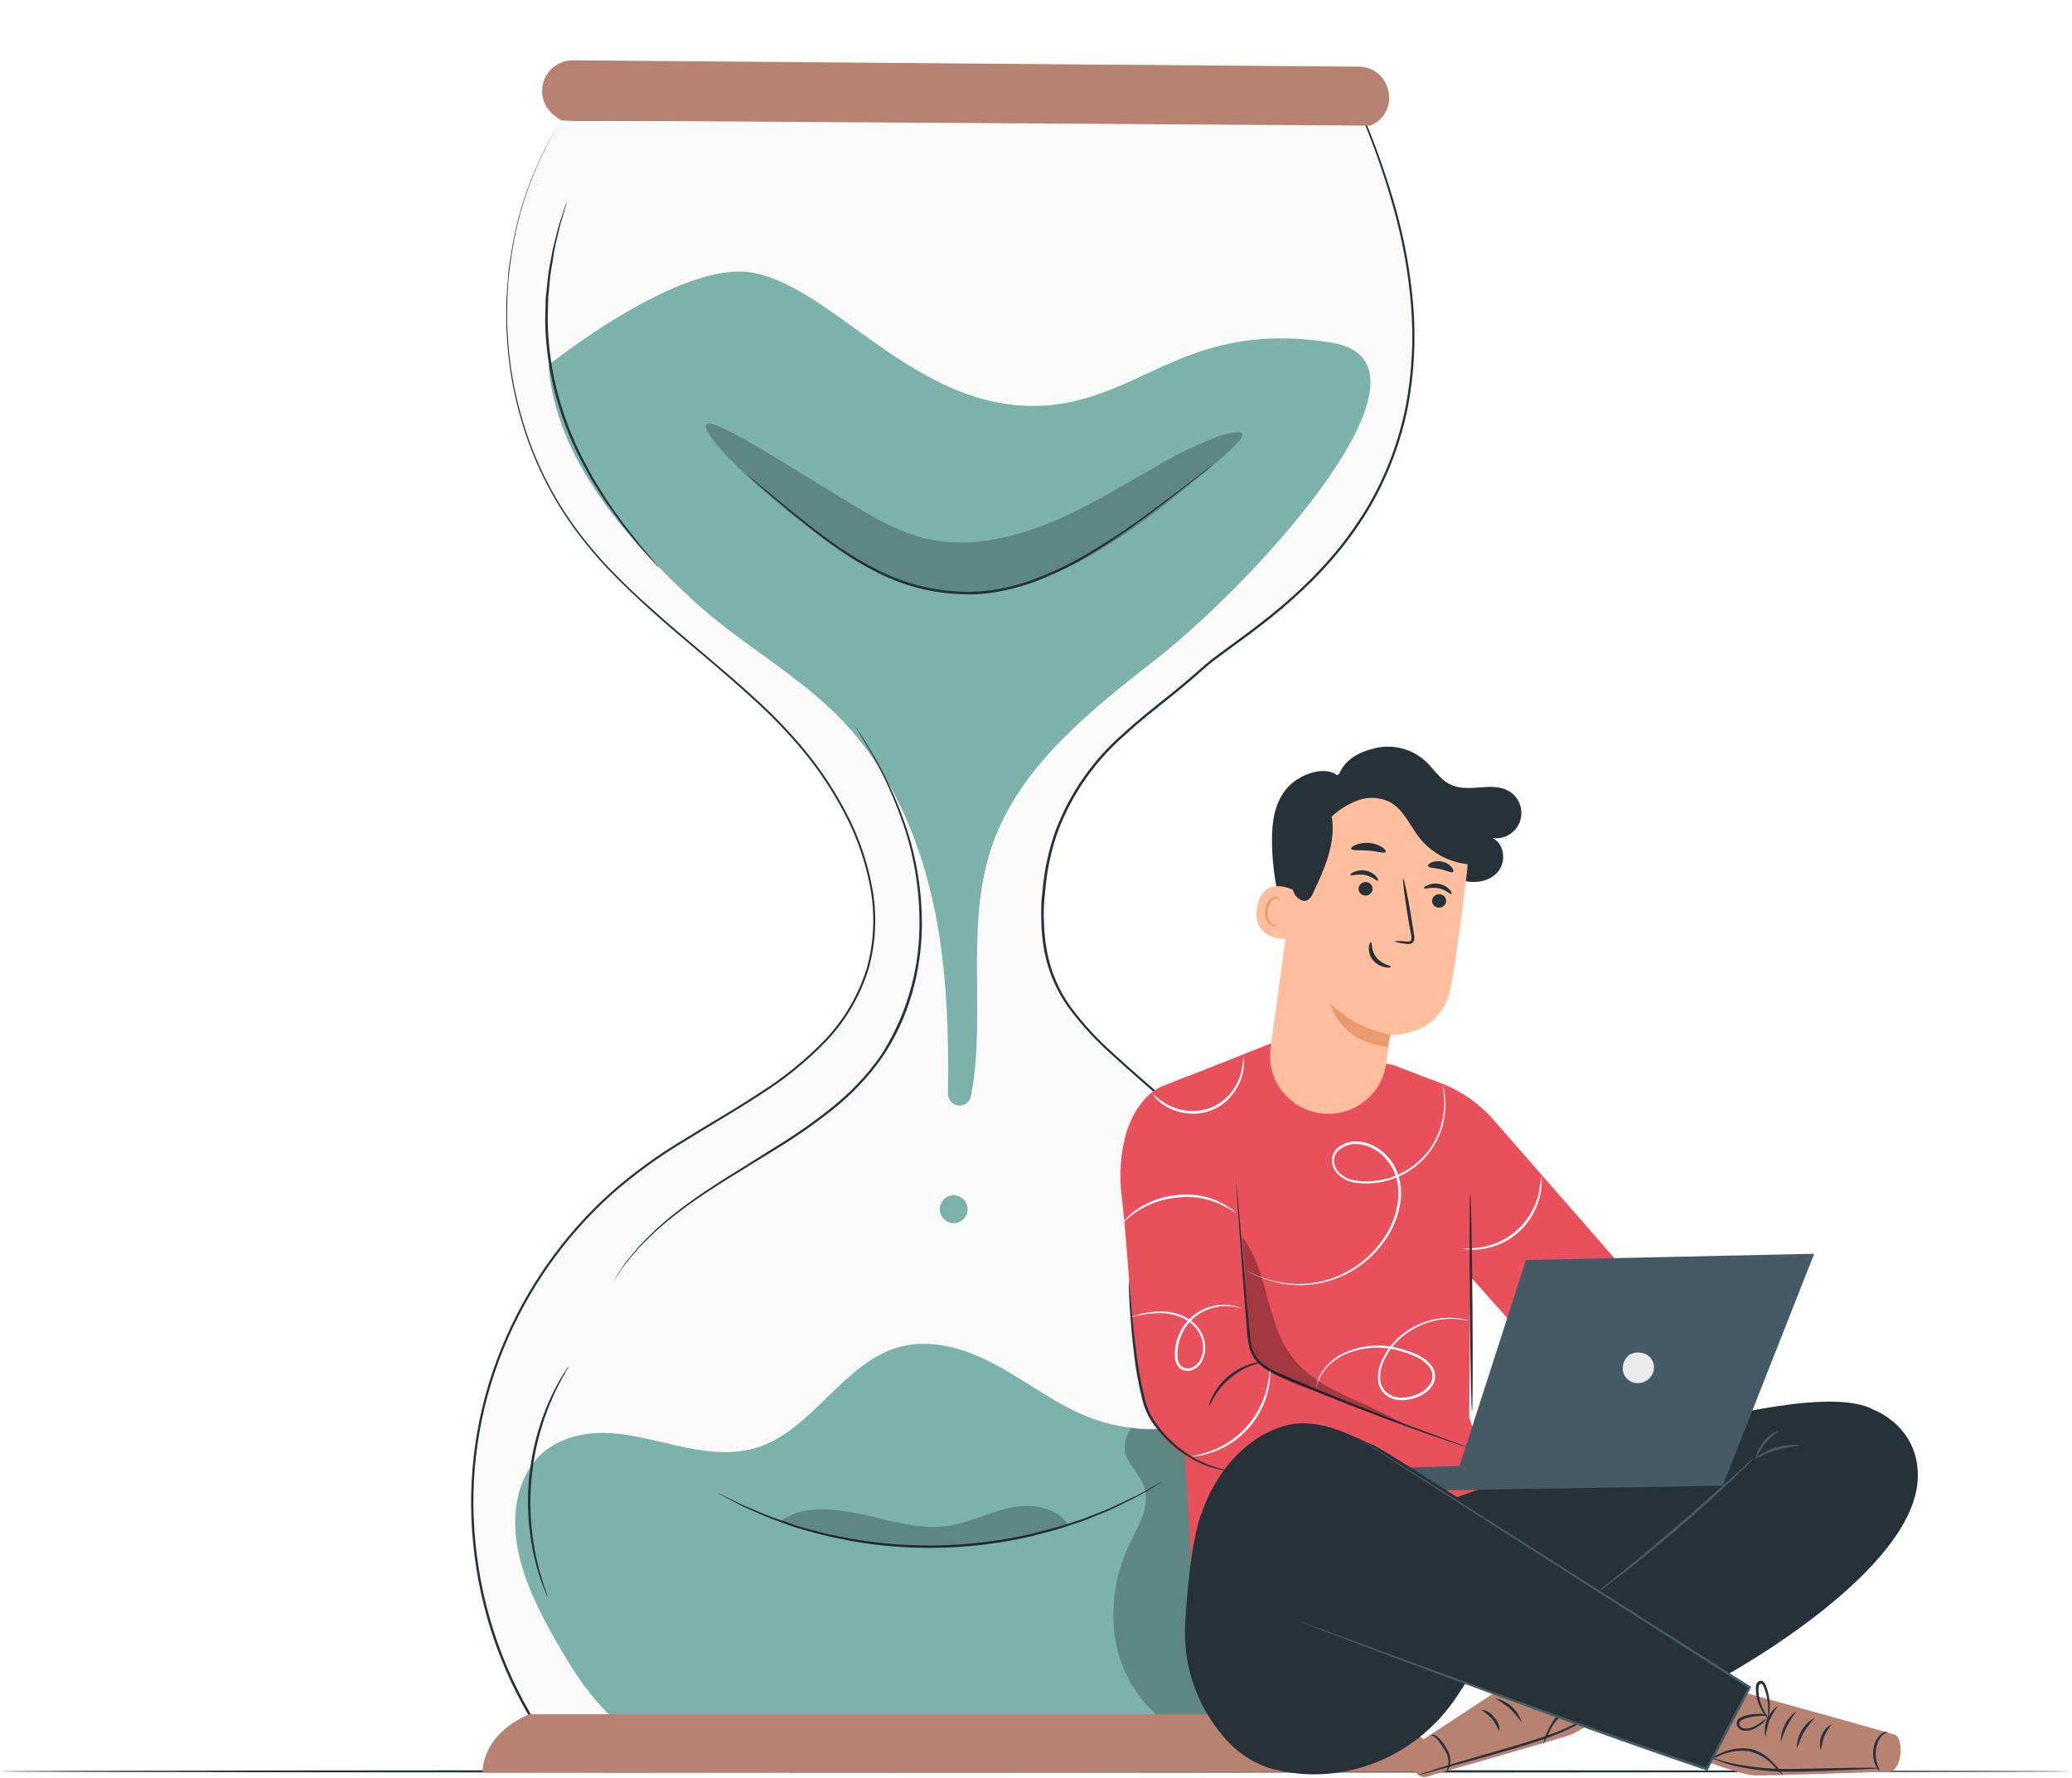 <?xml version="1.0" encoding="UTF-8"?> <svg xmlns="http://www.w3.org/2000/svg" width="10425" height="8945" viewBox="0 0 10425 8945" fill="none"> <path d="M10424.9 8911.26C10424.9 8914.64 8091.18 8917.54 5213.14 8917.54C2335.11 8917.54 0.93 8915.13 0.93 8911.26C0.93 8907.39 2334.14 8904.98 5213.14 8904.98C8092.15 8904.98 10424.9 8908.36 10424.9 8911.26Z" fill="#263238"></path> <path d="M2823.16 605.736C2435.38 1215.55 2460.74 2061.18 2884.53 2646.6C3166.97 3037.04 3590.5 3298.94 3926.82 3643.48C4263.14 3988.01 4518.76 4496.59 4341.18 4944.54C4160.46 5400.45 3631.1 5585.76 3234.86 5874.73C2797.68 6193.14 2500.89 6668.57 2406.82 7201.18C2312.75 7733.78 2428.72 8282.11 2730.38 8731.02H6847.87C6847.87 8731.02 7571.24 7352.65 6641.29 6301.89C5711.34 5251.14 5211.94 5234.22 5246.25 4545.16C5280.55 3856.09 5762.8 3632.6 6038.48 3374.08C6314.15 3115.56 7657.25 2513.23 6865.02 605.494L2823.16 605.736Z" fill="#FAFAFA"></path> <path d="M2823.16 605.736H2893.95H3102.7H3906.29L6865.02 603.562H6868.16V606.461C6928.81 750.91 6980.45 898.977 7022.79 1049.81C7067.25 1207.74 7096.54 1369.54 7110.25 1533.03C7124.5 1703.92 7115.73 1875.96 7084.16 2044.51C7049.48 2219.24 6986.65 2387.17 6898.12 2541.74C6852.25 2620.58 6800.39 2695.78 6743.01 2766.68C6684.44 2838.53 6621.07 2906.34 6553.35 2969.63C6484.76 3034.08 6412.91 3094.97 6338.07 3152.05C6263.17 3210.03 6184.89 3264.63 6108.55 3322.62C6070.37 3351.37 6036.06 3383.75 5998.86 3416.12C5961.65 3448.5 5924.68 3478.7 5886.51 3509.14C5810.4 3570.03 5733.57 3629.95 5661.09 3697.35C5509.8 3828.48 5393.56 3995.21 5322.84 4182.5C5288.85 4278.57 5267.41 4378.61 5259.05 4480.17C5256.88 4504.33 5253.49 4530.9 5252.53 4556.51C5251.56 4582.12 5250.59 4607.74 5252.53 4633.35C5253.08 4684.77 5258.25 4736.03 5267.99 4786.53C5287.15 4888.84 5328.92 4985.58 5390.24 5069.69C5453.35 5153.78 5524.83 5231.25 5603.58 5300.91C5759.9 5443.7 5925.89 5580.21 6084.63 5727.59C6243.36 5874.97 6398.72 6028.63 6548.51 6191.24C6624.94 6271.72 6696.43 6356.76 6762.58 6445.89C6829.13 6536.13 6886.97 6632.48 6935.33 6733.65C7033.11 6938.69 7093.18 7159.66 7112.67 7385.99C7132.37 7615.45 7118.87 7846.55 7072.56 8072.16C7050.05 8186.14 7020.52 8298.62 6984.13 8408.96C6948.37 8520.22 6904.77 8628.81 6853.67 8733.92L6851.97 8737.3H2727L2725.31 8734.65C2532.22 8443.92 2413.8 8110.07 2380.53 7762.66C2347.06 7428.94 2396.01 7092.11 2523.08 6781.73C2643.85 6485.04 2829.8 6219.31 3067.18 6004.23C3182.37 5902.54 3306.77 5811.79 3438.77 5733.15C3567.31 5653.42 3697.05 5579.48 3819.55 5498.79C3942.16 5422.14 4054.8 5330.6 4154.9 5226.25C4250.49 5123.78 4321.4 5000.81 4362.2 4866.74C4397.96 4735.93 4403.58 4598.72 4378.63 4465.43C4354.8 4336.79 4311.88 4212.44 4251.3 4096.49C4193.36 3984.84 4123.89 3879.57 4044 3782.4C3966.9 3689.18 3883.08 3601.73 3793.21 3520.74C3619.01 3360.31 3440.47 3219.94 3280.04 3075.7C3199.58 3003.21 3123.48 2930.73 3053.17 2856.56C2985.02 2783.94 2922.2 2706.51 2865.2 2624.86C2762.14 2475.11 2682.69 2310.43 2629.63 2136.57C2583.15 1986.42 2556.19 1830.92 2549.41 1673.89C2546.03 1638.13 2547.48 1602.85 2547.48 1568.3C2547.48 1533.75 2547.48 1500.17 2550.62 1467.55C2553.76 1434.94 2555.45 1403.04 2557.87 1370.91C2560.29 1338.78 2566.81 1310.02 2570.92 1280.79C2597.61 1102.82 2652.07 930.144 2732.31 769.064C2743.18 744.145 2755.61 719.936 2769.52 696.581L2799.24 646.085C2814.94 619.267 2823.4 605.736 2823.4 605.736L2799.24 646.81L2770.49 696.581C2756.91 720.04 2744.64 744.238 2733.76 769.064C2654.25 930.535 2600.44 1103.44 2574.3 1281.51C2570.19 1310.51 2565.36 1340.47 2561.74 1371.15C2558.11 1401.84 2556.9 1433.97 2554.49 1466.59C2552.07 1499.2 2552.07 1532.79 2551.83 1567.1C2551.59 1601.4 2550.62 1636.68 2554 1672.44C2560.99 1828.95 2588.2 1983.9 2634.94 2133.43C2687.94 2306.67 2767.31 2470.71 2870.27 2619.78C2927.14 2701.09 2989.88 2778.13 3058 2850.28C3128.07 2924.69 3204.17 2997.17 3284.63 3067.72C3445.06 3212.69 3622.88 3351.61 3798.29 3512.28C3888.85 3593.86 3973.31 3681.96 4051.01 3775.88C4131.34 3873.75 4201.22 3979.75 4259.52 4092.14C4320.67 4208.81 4364 4333.99 4388.05 4463.5C4413.36 4598.22 4407.74 4736.92 4371.62 4869.16C4330.64 5004.78 4259.05 5129.19 4162.39 5232.78C4061.8 5337.73 3948.68 5429.91 3825.59 5507.24C3702.61 5588.18 3572.87 5662.11 3444.57 5741.84C3313.13 5820.28 3189.22 5910.71 3074.43 6011.96C2838.51 6225.94 2653.65 6490.15 2533.47 6785.11C2407.17 7093.92 2358.63 7429.01 2392.13 7760.96C2425.4 8106.39 2543.23 8438.31 2735.21 8727.4L2730.38 8724.74H6847.87L6842.31 8728.12C6893.33 8623.29 6936.77 8514.93 6972.29 8403.88C7008.49 8294.02 7037.86 8182.02 7060.24 8068.53C7106.34 7844.04 7119.77 7614.07 7100.11 7385.75C7081 7160.65 7021.33 6940.88 6923.97 6737.03C6875.96 6636.6 6818.6 6540.9 6752.67 6451.21C6686.68 6362.54 6615.52 6277.83 6539.57 6197.52C6390.58 6035.32 6236.19 5881.01 6076.41 5734.6C5917.92 5587.46 5752.41 5451.19 5595.61 5307.67C5516.24 5237.44 5444.12 5159.41 5380.34 5074.76C5317.81 4989.64 5274.98 4891.68 5254.94 4787.97C5245.27 4736.74 5240.01 4684.76 5239.24 4632.62C5238.03 4606.77 5239.24 4580.92 5239.24 4555.06C5239.24 4529.21 5243.59 4503.6 5245.52 4477.99C5254.39 4375.83 5276.31 4275.23 5310.76 4178.64C5382.09 3989.7 5499.43 3821.53 5652.15 3689.38C5724.63 3622.21 5802.19 3561.33 5878.29 3500.69C5916.47 3470.24 5953.92 3439.56 5990.4 3408.15C6026.88 3376.74 6062.88 3342.92 6100.57 3313.92C6177.4 3255.94 6255.44 3201.33 6330.1 3143.59C6404.71 3086.76 6476.4 3026.21 6544.89 2962.14C6612.17 2899.13 6675.21 2831.73 6733.59 2760.4C6790.51 2689.74 6842.12 2614.96 6887.97 2536.67C6976.01 2383.16 7038.51 2216.38 7073.04 2042.82C7104.47 1875.63 7113.33 1704.99 7099.38 1535.44C7085.88 1371.98 7056.83 1210.18 7012.64 1052.23C6970.89 900.977 6919.9 752.431 6859.95 607.428L6864.05 610.085L3907.01 607.911H3102.94H2893.71L2823.16 605.736Z" fill="#263238"></path> <path d="M6700.73 1724.14C7307.16 1823.93 6351.12 2898.12 5809.68 3321.9C5495.58 3567.13 5159.75 3833.38 5010.92 4202.56C4841.79 4621.51 4967.19 5092.16 4885.52 5513.52C4882.89 5528.05 4874.86 5541.05 4863.04 5549.9C4851.23 5558.76 4836.5 5562.81 4821.81 5561.25C4807.13 5559.69 4793.58 5552.63 4783.89 5541.49C4774.19 5530.35 4769.07 5515.96 4769.55 5501.2C4773.42 5224.56 4766.17 4948.16 4721.23 4675.87C4656.24 4289.3 4507.89 3907.8 4238.01 3624.87C4016.94 3393.65 3727.25 3240.23 3491.69 3024.23C3147.64 2708.94 2794.16 2302.31 2759.61 1836.97C2759.61 1836.97 3420.17 1305.43 3786.93 1371.88C4215.54 1450.4 4637.39 2111.68 5301.33 2036.06C5763.29 1983.14 5997.41 1608.65 6700.73 1724.14Z" fill="#7CB2A9"></path> <path d="M6754.61 7473.21C6739.39 7321.48 6698.8 7149.94 6564.22 7078.42C6482.8 7034.93 6383.5 7039.76 6294.1 7063.2C6204.71 7086.64 6120.87 7127.47 6032.44 7153.8C5856.65 7205.49 5668.92 7199.48 5496.79 7136.65C5332.26 7076.25 5191.16 6967.52 5037.74 6881.03C4884.32 6794.53 4706.25 6731.23 4536.16 6773.51C4242.85 6845.99 4090.15 7199.71 3800.22 7285C3671.2 7322.69 3532.76 7301.42 3401.81 7271.95C3270.86 7242.47 3139.18 7204.06 3005.09 7209.13C2899.75 7213 2790.3 7249.48 2716.61 7321.48L2714.68 7323.65C2702.41 7335.67 2691.25 7348.77 2681.33 7362.79C2591.46 7483.6 2576.96 7643.78 2604.74 7790.2C2635.67 7954.25 2712.26 8105.74 2794.41 8250.95C2891.05 8422 3001.22 8592.1 3161.17 8706.13C3358.8 8846.99 3606.94 8749.87 3848.79 8768.95C4412.46 8813.41 5018.89 8843.61 5582.81 8800.12C5880.71 8775.96 6159.77 8809.3 6396.06 8626.4C6562.29 8497.87 6670.53 8304.1 6722.71 8100.66C6774.9 7897.23 6775.63 7682.2 6754.61 7473.21Z" fill="#7CB2A9"></path> <g opacity="0.24"> <path d="M5690.56 7182.79C5658.91 7231.12 5645.14 7296.83 5675.82 7346.12C5706.51 7395.41 5748.31 7440.59 5761.35 7497.37C5782.37 7586.28 5728.74 7673.26 5688.87 7755.65C5615.08 7902.95 5587.22 8069.02 5608.9 8232.34C5631.75 8396.2 5716.37 8545.12 5845.43 8648.63C5902.69 8692.85 5977.11 8727.15 6046.21 8705.41C6111.2 8685.11 6153 8619.16 6167.01 8552.23C6181.03 8485.3 6169.19 8416.45 6160.73 8349.04C6121.38 8034.87 6129.53 7716.57 6184.89 7404.83C6194.07 7352.89 6202.77 7293.45 6169.91 7252.14C6146.21 7228.08 6116.11 7211.31 6083.17 7203.81C5957.54 7162.02 5822 7208.41 5691.77 7183.76" fill="black"></path> </g> <path d="M2428.13 8918.02C2428.13 8918.02 2416.77 8729.09 2663.21 8623.75H6994.04C6994.04 8623.75 7219.94 8738.27 7247.73 8913.68L2428.13 8918.02Z" fill="#B78271"></path> <path d="M6901.98 628.689L6894.98 631.83L2822.67 605.736C2822.67 605.736 2808.17 596.555 2786.67 579.401C2761.28 559.514 2742.76 532.176 2733.71 501.225C2724.65 470.275 2725.51 437.265 2736.17 406.829C2746.83 376.393 2766.76 350.06 2793.15 331.525C2819.54 312.99 2851.07 303.184 2883.31 303.484L6836.02 335.376C6998.63 336.826 7049.85 559.106 6901.98 628.689Z" fill="#B78271"></path> <g opacity="0.24"> <path d="M6249.65 2182.23C6257.86 2197.93 6227.18 2230.55 6168.95 2283.71C6110.72 2336.86 6023.98 2406.68 5916.23 2494.39C5786.85 2601.28 5649.54 2698.2 5505.49 2784.32C5416.01 2836.13 5321.85 2879.41 5224.26 2913.58C5171.37 2931.86 5117.39 2946.79 5062.63 2958.28C5005.1 2970.49 4946.68 2978.09 4887.94 2980.99C4768.91 2987.46 4649.74 2971.06 4536.89 2932.67C4437.11 2896.38 4342.3 2847.67 4254.69 2787.7C4173.51 2734.06 4103.68 2680.91 4037.24 2629.93C3970.8 2578.95 3911.6 2529.9 3857.97 2483.52C3644.14 2298.2 3531.55 2161.93 3553.3 2135.6C3575.04 2109.26 3727.26 2195.04 3964.03 2340L4157.32 2458.39C4226.66 2500.43 4300.83 2547.06 4376.7 2590.06C4451.98 2634.26 4531.76 2670.3 4614.68 2697.58C4699.53 2722.99 4788.15 2733.45 4876.59 2728.51C5062.14 2718.84 5242.14 2653.61 5397.98 2578.23C5553.81 2502.84 5694.91 2414.9 5817.17 2346.28C5913.92 2289.19 6015.07 2239.9 6119.66 2198.9C6196.25 2172.08 6242.64 2167.01 6249.65 2182.23Z" fill="black"></path> </g> <path d="M4772.45 6018.24C4789.57 6011.43 4808.68 6011.64 4825.65 6018.82C4842.62 6026 4856.08 6039.57 4863.11 6056.6C4870.14 6073.62 4870.19 6092.74 4863.23 6109.8C4856.28 6126.86 4842.89 6140.49 4825.95 6147.75C4809.02 6155.01 4789.91 6155.3 4772.76 6148.57C4755.61 6141.84 4741.8 6128.63 4734.32 6111.79C4726.84 6094.95 4726.29 6075.85 4732.8 6058.61C4739.3 6041.37 4752.33 6027.39 4769.07 6019.69" fill="#7CB2A9"></path> <path d="M3316.04 2856.07C3310.74 2851.73 3305.89 2846.87 3301.54 2841.58L3262.16 2798.57C3245.49 2779.48 3223.5 2757.26 3201.03 2728.99L3124.2 2632.35C3097.86 2595.14 3068.15 2555.03 3038.19 2511.54L2993.97 2441.23C2986.48 2429.15 2978.51 2417.07 2971.26 2404.27L2950 2365.13C2885.7 2251.17 2835.32 2129.9 2799.96 2003.92C2764.42 1878.05 2745.26 1748.12 2742.94 1617.35C2742.94 1587.15 2744.63 1557.91 2745.12 1529.16C2745.12 1514.91 2745.12 1500.89 2747.05 1487.12C2748.98 1473.35 2749.95 1459.82 2751.4 1446.53C2754.54 1419.96 2756.47 1394.1 2760.1 1369.46C2763.72 1344.82 2768.79 1321.14 2772.9 1299.15C2779.67 1253.97 2791.75 1214.59 2800.2 1178.35C2804.79 1160.95 2808.42 1144.52 2813.01 1130.03L2826.3 1089.68L2844.9 1034.35C2846.68 1027.76 2849.11 1021.37 2852.15 1015.26C2851.16 1022 2849.54 1028.63 2847.32 1035.07C2843.21 1049.09 2837.89 1067.69 2830.89 1091.13L2818.81 1131.48C2814.7 1146.21 2811.32 1162.64 2806.97 1179.8C2799.24 1214.83 2787.88 1254.45 2782.81 1300.6C2778.94 1322.83 2775.08 1346.26 2770.97 1370.67C2766.86 1395.07 2765.89 1420.68 2762.99 1447.26C2762.99 1460.55 2760.34 1473.83 2758.89 1487.61C2757.44 1501.38 2758.89 1515.39 2757.44 1529.4C2757.44 1557.91 2755.51 1586.91 2755.75 1616.87C2758.11 1746.87 2777.02 1876.04 2812.04 2001.26C2847.22 2126.32 2896.92 2246.81 2960.15 2360.29C2967.15 2373.34 2974.16 2386.39 2980.93 2399.44C2987.69 2412.48 2996.15 2423.6 3003.4 2436.16L3046.88 2506.47C3076.36 2550.92 3105.6 2591.03 3131.21 2627.27L3206.59 2723.92C3228.33 2752.67 3249.84 2775.14 3265.78 2794.95L3303.47 2839.65C3308 2844.85 3312.2 2850.34 3316.04 2856.07Z" fill="#263238"></path> <path d="M3086.75 6445.41C3087.95 6442.62 3089.4 6439.95 3091.1 6437.43L3105.6 6414.72C3112.12 6404.58 3120.09 6392.5 3129.76 6378L3144.98 6353.84C3151.02 6345.87 3158.02 6337.89 3165.03 6329.68L3213.35 6271.69C3231.96 6251.64 3253.22 6230.86 3275.69 6208.15C3327.79 6157.98 3383.16 6111.33 3441.43 6068.5C3569.73 5971.86 3735.23 5875.21 3914.5 5761.9C4008.77 5703.81 4099.38 5639.98 4185.83 5570.79C4278.57 5496.91 4360.47 5410.38 4429.13 5313.72C4554.8 5120.63 4623.08 4895.84 4626.04 4665.48C4629.1 4477.73 4597.65 4291.01 4533.26 4114.61C4490.61 3995.58 4437.06 3880.73 4373.31 3771.53C4350.84 3732.63 4332.48 3703.15 4319.92 3683.1L4305.66 3660.39C4302.52 3655.32 4301.07 3652.42 4301.07 3652.42C4303.23 3654.59 4305.1 3657.02 4306.63 3659.67L4322.09 3681.89C4335.38 3701.22 4354.47 3730.21 4377.42 3769.11C4443.15 3877.73 4498.17 3992.47 4541.71 4111.71C4607.84 4288.84 4640.6 4476.67 4638.36 4665.72C4637.34 4720.23 4632.9 4774.62 4625.07 4828.57C4617.24 4884.99 4605.37 4940.79 4589.55 4995.52C4556.55 5111.4 4505.25 5221.27 4437.58 5320.96C4368.22 5418.68 4285.42 5506.11 4191.62 5580.69C4104.66 5649.95 4013.57 5713.85 3918.85 5772.05C3738.85 5884.39 3573.11 5980.07 3444.81 6075.99C3386.55 6118.25 3331.03 6164.17 3278.59 6213.46C3256.12 6235.93 3234.61 6256.23 3215.77 6276.04L3167.45 6332.82C3160.2 6341.52 3153.19 6349.49 3147.15 6356.98L3131.45 6379.93L3107.29 6415.93L3091.82 6437.92C3090.34 6440.55 3088.64 6443.05 3086.75 6445.41Z" fill="#263238"></path> <path d="M2862.06 6872.33C2860.6 6876.25 2858.82 6880.05 2856.74 6883.68L2839.35 6914.37C2831.61 6927.42 2822.43 6943.84 2813.01 6962.69C2803.59 6981.54 2791.51 7003.76 2781.36 7029.13C2776.04 7041.7 2770.25 7054.74 2764.45 7068.27C2758.65 7081.8 2753.82 7096.78 2748.02 7111.76C2736.42 7141.72 2727.24 7174.58 2716.61 7208.41C2674.58 7359.87 2660.1 7517.64 2673.84 7674.23C2677.95 7709.98 2680.85 7744.29 2687.13 7775.7C2689.79 7791.41 2691.97 7806.87 2695.11 7821.37C2698.25 7835.86 2701.63 7849.88 2704.77 7863.16C2710.09 7889.98 2718.06 7913.42 2723.86 7934.2C2729.66 7954.97 2735.45 7972.85 2740.77 7987.35L2752.13 8020.69C2753.76 8024.46 2754.81 8028.45 2755.27 8032.53C2752.94 8029.17 2751.07 8025.51 2749.71 8021.66C2746.09 8012.72 2741.74 8002.09 2736.18 7989.04C2728.88 7971.84 2722.51 7954.26 2717.09 7936.37C2710.57 7915.59 2702.11 7892.16 2696.07 7865.34C2692.69 7852.05 2689.31 7838.04 2685.68 7823.54C2682.06 7809.04 2679.88 7793.34 2676.74 7777.63C2669.98 7745.74 2666.6 7711.43 2662.25 7675.43C2647.12 7517.88 2661.71 7358.89 2705.25 7206.71C2716.13 7171.92 2725.79 7138.82 2738.11 7108.86C2744.15 7093.88 2748.98 7079.15 2755.27 7065.37L2773.15 7025.99C2783.78 7001.83 2797.31 6979.36 2806.73 6960.03C2815.24 6943.41 2824.68 6927.28 2835 6911.71L2854.33 6881.99C2859.16 6875.47 2861.57 6872.09 2862.06 6872.33Z" fill="#263238"></path> <path d="M5849.06 7453.16L5844.23 7456.54L5829.25 7465.96L5770.54 7501.24L5728.01 7525.4C5712.07 7534.34 5694.43 7542.55 5675.58 7551.97C5637.41 7570.34 5595.37 7593.77 5545.6 7612.62L5468.28 7644.27C5441.47 7654.9 5412.23 7663.35 5382.75 7673.5C5324.04 7695.01 5258.81 7710.47 5190.92 7728.11C4892.82 7797.92 4583.61 7806.14 4282.23 7752.27C4213.13 7738.25 4147.41 7726.17 4087.49 7707.81C4057.53 7699.11 4028.06 7692.35 4000.51 7683.65L3921.75 7654.9C3871.25 7638.71 3827.76 7617.69 3788.86 7601.26C3769.54 7592.81 3751.42 7585.32 3735.23 7577.1L3691.26 7554.15L3630.85 7522.01L3615.39 7513.32L3610.32 7510.18C3610.32 7510.18 3612.49 7510.18 3616.12 7512.35L3632.06 7519.84L3693.43 7549.8L3737.64 7571.54C3754.07 7579.27 3772.44 7586.28 3791.76 7594.5C3830.66 7609.96 3874.15 7630.5 3924.89 7645.96L4002.69 7674.23C4030.23 7683.41 4059.71 7689.93 4089.67 7698.39C4149.34 7716.27 4214.82 7727.62 4282.95 7741.39C4582.94 7793.34 4890.27 7785.13 5187.05 7717.23C5254.7 7699.84 5319.69 7685.1 5378.41 7664.08C5407.88 7654.17 5436.87 7646.2 5463.69 7635.57L5541.01 7604.89C5590.78 7586.52 5633.06 7563.81 5671.23 7546.17C5690.08 7536.99 5707.96 7529.02 5723.91 7522.01L5766.91 7497.85L5826.59 7464.51L5842.29 7456.3C5847.13 7453.64 5849.06 7452.91 5849.06 7453.16Z" fill="#263238"></path> <path d="M6101.05 2339.52C6099.58 2341.27 6097.87 2342.81 6095.98 2344.11L6080.03 2357.15C6065.3 2368.99 6044.76 2385.66 6018.42 2405.48C5964.79 2448 5886.99 2509.61 5788.65 2583.06C5674.22 2670.66 5554.21 2750.72 5429.38 2822.73C5355.15 2864.28 5277.76 2899.9 5197.92 2929.28C5111.81 2960.61 5021.98 2980.59 4930.7 2988.72C4753.24 2998.68 4576.28 2961.85 4417.53 2881.93C4348.87 2847.06 4282.61 2807.67 4219.17 2764.02C4160.21 2722.47 4106.34 2682.12 4058.74 2643.22C3962.1 2566.39 3888.16 2501.39 3835.98 2456.94L3776.3 2405.23L3761.08 2391.7L3756 2386.63C3756 2386.63 3758.18 2386.63 3761.8 2390.5L3777.99 2403.3L3839.12 2453.07C3892.27 2496.56 3968.14 2560.35 4064.3 2636.21C4112.62 2674.14 4166.01 2714.01 4225.21 2755.08C4288.42 2797.97 4354.36 2836.71 4422.6 2871.05C4579.77 2949.4 4754.64 2985.45 4929.98 2975.67C5020.16 2967.67 5108.93 2948.02 5194.06 2917.2C5273.35 2888.21 5350.25 2853.07 5424.07 2812.1C5548.71 2741.4 5668.86 2663.05 5783.82 2577.5C5882.4 2505.02 5960.92 2444.62 6015.77 2403.3L6078.83 2354.98L6095.5 2342.9C6097.17 2341.5 6099.04 2340.36 6101.05 2339.52Z" fill="#263238"></path> <g opacity="0.24"> <path d="M3921.99 7656.11C4036.51 7567.68 4197.42 7588.94 4339 7618.9C4480.59 7648.86 4623.14 7696.94 4766.41 7676.88C4874.41 7661.66 4973.47 7608.75 5080.5 7585.56C5187.53 7562.36 5316.31 7579.52 5375.5 7671.09C4902.39 7823.53 4392.58 7818.28 3922.71 7656.11" fill="black"></path> </g> <g filter="url(#filter0_d_1_1816)"> <path d="M7916.74 7000.38L7397.28 6417.86L7391.97 7126.02L7548.53 7580.24L5992.09 7850.12L5926.13 6622.02L5814.02 5679.75C5807.36 5623.57 5819.49 5566.77 5848.51 5518.21C5877.54 5469.65 5921.82 5432.06 5974.45 5411.32L6402.82 5242.2L7006.84 5352.85L7249.66 5445.15C7351.47 5483.92 7442.22 5547.05 7513.98 5629.01L8244.6 6464.49" fill="#E8505B"></path> <path d="M7361.05 6277.73C7390.38 6277.33 7419.66 6275.23 7448.75 6271.45C7518.83 6260.76 7584.12 6229.38 7636.24 6181.34C7688.37 6133.3 7724.97 6070.79 7741.34 6001.81C7747.35 5973 7751.79 5943.89 7754.63 5914.59C7756.59 5922.49 7757.32 5930.64 7756.8 5938.75C7756.98 5960.68 7754.71 5982.56 7750.04 6003.99C7735.41 6075.73 7698.58 6141.05 7644.77 6190.7C7590.96 6240.35 7522.89 6271.81 7450.2 6280.63C7428.49 6283.44 7406.54 6283.92 7384.72 6282.08C7376.65 6281.91 7368.65 6280.44 7361.05 6277.73Z" fill="white"></path> <path d="M7406.22 7095.82C7409.85 7095.82 7410.81 6850.34 7408.4 6547.85C7405.98 6245.35 7400.91 6000.12 7397.29 6000.12C7393.66 6000.12 7392.69 6245.35 7395.11 6548.09C7397.53 6850.83 7402.6 7095.82 7406.22 7095.82Z" fill="#263238"></path> <path d="M7349.21 7275.81L6408.87 6897.21C6371.69 6882.25 6339.44 6857.2 6315.75 6824.88C6292.05 6792.56 6277.86 6754.27 6274.77 6714.32L6205.92 5812.63C6205.92 5812.63 6214.13 5428.96 5974.45 5410.36L5838.91 5463.99C5662.78 5557.5 5619.29 5814.08 5643.21 6011.96C5677.28 6293.19 5691.53 6691.36 5729.46 6935.39C5760.87 7135.2 5874.43 7310.85 6070.61 7362.31L7228.88 7613.1L7349.21 7275.81Z" fill="#E8505B"></path> <path d="M6219.44 5950.11C6221.02 5956.86 6221.99 5963.73 6222.34 5970.65C6223.79 5985.38 6225.97 6005.2 6228.38 6030.08C6233.21 6082.99 6239.98 6157.41 6248.19 6248.74C6256.41 6340.07 6265.59 6451.45 6276.22 6573.22C6278.64 6603.9 6281.3 6635.07 6283.95 6666.96C6285.82 6699.41 6289.86 6731.7 6296.03 6763.6C6302.59 6795.87 6318.96 6825.32 6342.9 6847.93C6368.67 6870.58 6397.97 6888.86 6429.64 6902.05C6688.89 7014.15 6927.84 7106.93 7101.31 7171.92L7307.41 7247.79L7363.46 7268.32C7370.02 7270.49 7376.4 7273.16 7382.55 7276.3C7375.71 7275.05 7369 7273.19 7362.49 7270.74L7305.71 7252.38C7257.39 7235.95 7184.91 7211.55 7098.41 7179.9C6923.73 7117.08 6684.54 7025.75 6424.33 6914.13C6391.42 6900.3 6360.98 6881.2 6334.21 6857.59C6308.51 6833.2 6290.96 6801.47 6283.95 6766.75C6277.72 6734.37 6273.76 6701.59 6272.11 6668.65C6269.46 6636.52 6267.04 6605.35 6264.62 6574.67C6255.2 6453.86 6246.5 6342.72 6240.46 6249.95C6234.42 6157.17 6228.38 6083.96 6224.52 6031.05C6222.83 6006.89 6221.62 5986.11 6220.89 5971.37C6219.8 5964.34 6219.31 5957.23 6219.44 5950.11Z" fill="#263238"></path> <path d="M5680.66 6440.33C5681.63 6444.29 5682.2 6448.34 5682.35 6452.41L5685.49 6487.2C5688.39 6519.34 5692.01 6562.59 5696.61 6615.26C5701.2 6667.93 5708.44 6733.4 5717.87 6804.44C5727.11 6881.36 5741.24 6957.62 5760.15 7032.76C5769.04 7071.46 5784.57 7108.32 5806.05 7141.72C5827.04 7172.39 5850.56 7201.24 5876.36 7227.97C5920.34 7273.22 5971.13 7311.29 6026.88 7340.81C6078.86 7367.23 6134.6 7385.48 6192.14 7394.93C6188.05 7395.45 6183.91 7395.45 6179.82 7394.93C6168.14 7394.15 6156.52 7392.62 6145.03 7390.34C6102.53 7382.42 6061.37 7368.51 6022.78 7349.02C5965.45 7320.16 5913.21 7282.13 5868.15 7236.43C5841.43 7209.4 5817.18 7180.05 5795.66 7148.73C5773.1 7114.4 5756.75 7076.37 5747.34 7036.38C5728.17 6960.67 5714.2 6883.74 5705.55 6806.13C5696.85 6733.64 5691.05 6670.34 5687.18 6616.22C5683.32 6562.1 5681.14 6518.13 5679.93 6487.69C5679.93 6473.67 5679.93 6462.08 5679.93 6452.65C5679.52 6448.53 5679.76 6444.38 5680.66 6440.33Z" fill="#263238"></path> <path d="M6082.7 7071.17C6085.16 7053.56 6090.99 7036.58 6099.85 7021.16C6119.23 6982.65 6146.09 6948.4 6178.86 6920.39C6211.63 6892.39 6249.66 6871.2 6290.72 6858.07C6307.37 6851.72 6325.09 6848.68 6342.91 6849.13C6327.1 6855.72 6310.97 6861.53 6294.59 6866.53C6255.74 6881.56 6219.72 6903.04 6188.04 6930.07C6156.43 6957.16 6129.57 6989.34 6108.55 7025.27C6091.63 7053.05 6084.63 7071.9 6082.7 7071.17Z" fill="#263238"></path> <path d="M6267.77 6385.49C6269.82 6386.09 6271.77 6386.99 6273.56 6388.15L6290.48 6397.09C6312.29 6407.83 6334.71 6417.27 6357.64 6425.35C6442.19 6455.02 6532.86 6462.83 6621.24 6448.06C6752.51 6424.65 6869.78 6351.74 6948.86 6244.39C6996.13 6182.38 7025.76 6108.75 7034.63 6031.29C7039.02 5990.59 7034.74 5949.42 7022.07 5910.49C7008.7 5870.74 6985.42 5835.07 6954.42 5806.84C6923.86 5778.23 6885.37 5759.54 6844 5753.2C6824.4 5749.69 6804.26 5750.67 6785.09 5756.07C6765.92 5761.47 6748.23 5771.14 6733.34 5784.37C6719.86 5797.57 6712.06 5815.51 6711.6 5834.38C6712.02 5853.14 6718.45 5871.26 6729.96 5886.08C6741.96 5900.4 6756.68 5912.2 6773.27 5920.78C6789.86 5929.37 6807.99 5934.57 6826.61 5936.1C6892.03 5944.25 6958.46 5935.85 7019.8 5911.66C7081.13 5887.47 7135.41 5848.27 7177.66 5797.66C7209.69 5758.27 7233.81 5713.06 7248.7 5664.53C7259.8 5627.75 7265.82 5589.63 7266.57 5551.21C7266.84 5526.95 7265.06 5502.7 7261.26 5478.73C7259.81 5471.24 7258.6 5464.96 7257.88 5460.13C7257.67 5457.96 7257.67 5455.77 7257.88 5453.61C7267.86 5484.83 7272.75 5517.47 7272.37 5550.25C7272.62 5589.23 7267.25 5628.04 7256.43 5665.5C7229.53 5755.76 7171.46 5833.55 7092.57 5885C7013.68 5936.46 6919.09 5958.25 6825.64 5946.49C6805.69 5944.72 6786.28 5939.04 6768.53 5929.75C6750.79 5920.46 6735.05 5907.76 6722.23 5892.37C6709.11 5875.48 6701.82 5854.79 6701.45 5833.41C6701.47 5811.43 6710.15 5790.33 6725.61 5774.7C6741.85 5760.21 6761.14 5749.55 6782.05 5743.53C6802.96 5737.51 6824.96 5736.27 6846.42 5739.91C6890.36 5746.42 6931.25 5766.24 6963.6 5796.69C6996.31 5826.25 7020.78 5863.8 7034.63 5905.65C7047.79 5946.15 7052.23 5988.96 7047.68 6031.29C7038.25 6110.44 7007.61 6185.57 6959.01 6248.74C6891.94 6340.26 6796.73 6407.29 6687.96 6439.58C6579.18 6471.87 6462.82 6467.64 6356.68 6427.53C6325.32 6417.49 6295.42 6403.35 6267.77 6385.49Z" fill="white"></path> <path d="M5651.66 6145.09C5655.74 6137.85 5660.97 6131.33 5667.13 6125.76C5682.57 6109.41 5699.56 6094.61 5717.86 6081.54C5779.54 6039.16 5851.29 6013.75 5925.89 6007.85C5966.82 6003.25 6008.22 6004.96 6048.63 6012.93C6081.47 6019.75 6113.25 6030.96 6143.1 6046.27C6163.13 6056.37 6182.36 6068 6200.6 6081.06C6207.66 6085.38 6214.01 6090.76 6219.44 6097.01C6217.99 6098.94 6189.97 6077.68 6139.23 6054.24C6073.09 6023.57 5999.74 6011.86 5927.34 6020.42C5854.64 6026.16 5784.46 6049.63 5722.94 6088.79C5676.31 6119.96 5653.36 6146.78 5651.66 6145.09Z" fill="white"></path> <path d="M5802.19 5500.24C5825.11 5521.83 5850.68 5540.42 5878.29 5555.56C5908.44 5571.02 5941.22 5580.69 5974.94 5584.07C6015.98 5588.19 6057.41 5582.39 6095.74 5567.16C6133.32 5551.13 6166.48 5526.27 6192.38 5494.68C6213.77 5468.32 6230.15 5438.27 6240.71 5406.01C6249.39 5375.72 6254.34 5344.48 6255.44 5312.99C6257.79 5321.32 6258.85 5329.95 6258.59 5338.6C6258.99 5362.3 6255.81 5385.92 6249.16 5408.67C6239.31 5442.62 6222.9 5474.3 6200.84 5501.93C6174.36 5536.58 6139.16 5563.59 6098.85 5580.23C6058.53 5596.87 6014.53 5602.53 5971.31 5596.64C5936.28 5592.67 5902.37 5581.83 5871.53 5564.74C5850.76 5553.35 5831.86 5538.84 5815.48 5521.74C5809.76 5515.45 5805.26 5508.16 5802.19 5500.24Z" fill="white"></path> <path d="M6621.72 6982.98C6621.77 6976.98 6622.41 6970.99 6623.66 6965.11C6627.03 6948.33 6632.64 6932.08 6640.33 6916.78C6671.05 6860.51 6720.94 6817.13 6780.94 6794.53C6869.25 6759.42 6966.99 6755.92 7057.58 6784.62C7107.36 6799.36 7164.37 6817.72 7202.55 6866.29C7212.15 6878.69 7218.21 6893.46 7220.08 6909.03C7221.95 6924.6 7219.57 6940.39 7213.18 6954.72C7198.6 6982.67 7175.02 7004.88 7146.25 7017.78C7118.48 7031.52 7088.07 7039.1 7057.1 7040C7026.35 7041.49 6996.06 7032.08 6971.57 7013.43C6960.27 7003.78 6951.05 6991.92 6944.48 6978.59C6937.92 6965.25 6934.15 6950.72 6933.4 6935.87C6931.81 6908.13 6936.18 6880.37 6946.2 6854.45C6982.61 6766.37 7051.96 6695.98 7139.49 6658.26C7197.56 6632.39 7261.18 6621.42 7324.56 6626.37C7347.64 6628.13 7370.39 6632.92 7392.21 6640.63C7392.21 6642.32 7368.05 6634.34 7324.08 6631.2C7271.57 6628.35 7219.03 6636.25 7169.68 6654.4C7120.32 6672.56 7075.19 6700.59 7037.05 6736.79C7001.63 6770.71 6974.01 6811.93 6956.11 6857.59C6946.74 6881.98 6942.7 6908.1 6944.27 6934.18C6944.97 6947.39 6948.38 6960.33 6954.28 6972.17C6960.18 6984.01 6968.45 6994.52 6978.58 7003.04C7000.67 7020.01 7028.07 7028.57 7055.89 7027.2C7084.94 7026.44 7113.47 7019.35 7139.49 7006.42C7165.76 6994.71 7187.36 6974.55 7200.86 6949.16C7206.3 6936.82 7208.32 6923.24 7206.7 6909.85C7205.09 6896.46 7199.9 6883.75 7191.68 6873.05C7174.82 6851.78 7153.23 6834.73 7128.62 6823.28C7104.75 6811.87 7079.93 6802.57 7054.44 6795.5C6966.24 6766.95 6870.93 6769.43 6784.33 6802.5C6725.63 6823.74 6676.22 6864.86 6644.68 6918.72C6634.22 6939.03 6626.5 6960.64 6621.72 6982.98Z" fill="white"></path> <path d="M5995.48 7322.44C5995.48 7320.03 6031.23 7317.13 6085.6 7298.28C6156.57 7273.29 6220.15 7230.92 6270.54 7175.04C6320.93 7119.17 6356.52 7051.56 6374.08 6978.39C6387.85 6922.34 6387.36 6885.86 6389.78 6886.1C6391.47 6894.45 6391.88 6903 6390.99 6911.47C6390.43 6934.63 6387.68 6957.69 6382.77 6980.33C6367.12 7055.85 6331.59 7125.83 6279.86 7183.04C6228.13 7240.25 6162.07 7282.62 6088.5 7305.77C6066.47 7312.94 6043.82 7318.04 6020.85 7320.99C6012.5 7322.7 6003.96 7323.19 5995.48 7322.44Z" fill="white"></path> <path d="M5690.56 6621.54C5694.14 6619.53 5697.95 6617.99 5701.92 6616.95C5709.65 6614.53 5720.76 6611.15 5735.5 6607.28C5777.33 6596.28 5820.61 6591.88 5863.8 6594.24C5893.79 6596.5 5923.18 6603.77 5950.78 6615.74C5982.91 6629.6 6010.89 6651.58 6031.96 6679.52C6055.09 6711.22 6066.29 6750.07 6063.61 6789.21C6062.05 6810.04 6055.69 6830.22 6045 6848.17C6034.19 6867.08 6017.09 6881.61 5996.68 6889.24C5985.92 6892.91 5974.38 6893.68 5963.22 6891.48C5952.07 6889.27 5941.69 6884.17 5933.14 6876.68C5918.64 6860.69 5910.77 6839.78 5911.15 6818.21C5909.91 6779.71 5917.51 6741.44 5933.38 6706.34C5955.43 6656.33 5993.56 6615.11 6041.71 6589.24C6089.86 6563.37 6145.27 6554.33 6199.15 6563.55C6210.73 6565.35 6222.13 6568.18 6233.22 6572.01C6240.7 6574.91 6244.57 6576.6 6244.33 6577.08C6244.09 6577.57 6228.14 6572.01 6198.42 6568.38C6156.43 6563.3 6113.82 6568.78 6074.48 6584.33C6016.19 6607.72 5969.54 6653.24 5944.73 6710.93C5929.98 6744.46 5922.96 6780.87 5924.2 6817.48C5923.69 6835.96 5930.25 6853.94 5942.56 6867.74C5949.49 6873.63 5957.83 6877.62 5966.77 6879.32C5975.71 6881.01 5984.93 6880.35 5993.54 6877.4C6011.44 6870.78 6026.47 6858.14 6036.06 6841.64C6045.68 6825.36 6051.46 6807.1 6052.97 6788.25C6055.51 6751.96 6045.35 6715.91 6024.22 6686.29C6004.61 6659.7 5978.37 6638.7 5948.12 6625.4C5921.68 6613.4 5893.43 6605.89 5864.52 6603.18C5822.27 6600.02 5779.79 6603.04 5738.4 6612.12C5707.23 6618.16 5691.05 6622.51 5690.56 6621.54Z" fill="white"></path> <g opacity="0.3"> <path d="M7078.85 7168.3C6978.34 7111.52 6880 7067.79 6774.9 7020.19C6669.8 6972.59 6566.64 6910.98 6497.78 6818.21C6368.03 6643.28 6382.77 6390.8 6250.13 6218.29C6258.83 6334.27 6267.44 6450.32 6275.98 6566.45C6283.95 6672.76 6267.77 6778.1 6336.14 6850.34C6393.89 6911.23 6506.48 6957.86 6586.21 6984.19C6746.39 7037.1 6918.9 7115.63 7078.85 7168.3Z" fill="black"></path> </g> <path d="M8714.05 8493.52C8714.05 8493.52 9500.97 8710.97 9532.62 8722.56C9580.94 8739.23 9572 8912.95 9498.31 8910.05C9463.28 8908.84 8894.29 8931.31 8821.81 8926.96C8749.33 8922.61 8531.88 8836.84 8531.88 8836.84L8714.05 8493.52Z" fill="#B78271"></path> <path d="M9040.95 8793.84C9050.67 8764.92 9062.29 8736.67 9075.74 8709.28C9092.68 8683.94 9111.24 8659.73 9131.31 8636.79C9103.31 8652.12 9080.07 8674.86 9064.13 8702.52C9048.2 8730.18 9040.18 8761.69 9040.95 8793.6V8793.84Z" fill="#263238"></path> <path d="M8958.8 8756.63C8962.66 8756.63 8970.64 8720.15 8991.66 8679.07C9012.68 8638 9037.32 8609.25 9034.66 8606.59C9011.69 8624.48 8992.98 8647.23 8979.86 8673.22C8966.74 8699.2 8959.55 8727.77 8958.8 8756.87V8756.63Z" fill="#263238"></path> <path d="M8883.18 8736.09C8887.04 8707.94 8893.18 8680.14 8901.54 8652.98C8913.88 8627.35 8928.17 8602.72 8944.3 8579.29C8919.35 8596.09 8900.13 8620.11 8889.21 8648.13C8878.28 8676.15 8876.18 8706.84 8883.18 8736.09Z" fill="#263238"></path> <path d="M8895.98 8634.38C8902.91 8615.71 8905.8 8595.78 8904.44 8575.91C8904.19 8554.25 8901.51 8532.7 8896.46 8511.64C8893.44 8499.2 8889.48 8487 8884.62 8475.16C8882.34 8467.66 8877.99 8460.96 8872.06 8455.83C8868.09 8452.88 8863.21 8451.42 8858.27 8451.68C8853.33 8451.95 8848.64 8453.93 8845 8457.28C8838.9 8463.14 8835.19 8471.06 8834.61 8479.51C8834.01 8486.42 8834.01 8493.37 8834.61 8500.28C8834.68 8513.24 8836.31 8526.13 8839.44 8538.7C8844.67 8559.78 8852.8 8580.02 8863.6 8598.86C8872.26 8617.02 8884.22 8633.41 8898.88 8647.18C8900.81 8647.18 8887.52 8627.61 8871.82 8595.48C8862.64 8576.89 8855.75 8557.26 8851.28 8537.01C8848.74 8525.18 8847.44 8513.11 8847.42 8501.01C8847.42 8488.93 8847.42 8473.95 8854.67 8468.15C8856.09 8466.86 8857.94 8466.15 8859.86 8466.15C8861.78 8466.15 8863.63 8466.86 8865.05 8468.15C8868.98 8472.01 8871.96 8476.72 8873.75 8481.92C8878.38 8493.28 8882.33 8504.89 8885.59 8516.71C8891.12 8536.77 8894.6 8557.33 8895.98 8578.08C8897.43 8611.91 8893.81 8634.14 8895.98 8634.38Z" fill="#263238"></path> <path d="M8895.01 8626.4C8878.98 8619.71 8861.6 8616.9 8844.28 8618.19C8825.47 8618.19 8806.73 8620.46 8788.46 8624.95C8777.21 8627.51 8766.33 8631.49 8756.09 8636.79C8749.64 8640.07 8744.44 8645.35 8741.26 8651.85C8738.07 8658.34 8737.09 8665.69 8738.45 8672.79C8740.26 8679.58 8743.82 8685.76 8748.79 8690.73C8753.75 8695.69 8759.94 8699.26 8766.72 8701.06C8778.3 8703.97 8790.42 8703.97 8801.99 8701.06C8820.62 8696.81 8838.09 8688.57 8853.22 8676.9C8867.54 8667.31 8879.91 8655.09 8889.7 8640.9C8875.16 8649.4 8861.2 8658.85 8847.9 8669.17C8833.28 8679.2 8816.88 8686.34 8799.58 8690.19C8789.98 8692.6 8779.94 8692.6 8770.34 8690.19C8765.81 8689.04 8761.65 8686.72 8758.3 8683.45C8754.95 8680.19 8752.52 8676.09 8751.26 8671.59C8750.52 8667.16 8751.26 8662.61 8753.35 8658.64C8755.45 8654.67 8758.78 8651.49 8762.85 8649.6C8771.83 8644.66 8781.41 8640.92 8791.36 8638.48C8808.7 8633.54 8826.52 8630.46 8844.52 8629.3C8875.2 8625.44 8894.53 8628.58 8895.01 8626.4Z" fill="#263238"></path> <path d="M9161.75 8802.29C9165.12 8778.24 9170.37 8754.49 9177.46 8731.26C9188.5 8709.68 9201.35 8689.07 9215.87 8669.65C9192.95 8682.14 9175.05 8702.17 9165.19 8726.33C9155.33 8750.5 9154.11 8777.33 9161.75 8802.29Z" fill="#263238"></path> <path d="M8612.82 8838.78C8622.35 8844.81 8632.57 8849.68 8643.26 8853.27C8671.82 8864.12 8701.03 8873.15 8730.73 8880.33C8829.41 8901.86 8930.32 8911.43 9031.29 8908.84C9149.19 8907.39 9255.5 8902.08 9332.57 8898.94L9423.66 8894.11C9434.85 8893.92 9446 8892.79 9457 8890.72C9445.9 8888.98 9434.64 8888.41 9423.42 8889.03H9332.33L9031.29 8894.83C8931.25 8897.4 8831.22 8889.3 8732.9 8870.67C8657.52 8855.45 8613.79 8836.12 8612.82 8838.78Z" fill="#263238"></path> <path d="M8589.62 8856.65C8589.62 8858.35 8612.09 8845.78 8648.58 8829.84C8694.93 8807.95 8746.51 8799.57 8797.41 8805.68C8847.46 8816.53 8892.65 8843.32 8926.19 8882.02C8940.14 8898.52 8955.24 8914.02 8971.37 8928.41C8961 8909.2 8948.08 8891.48 8932.95 8875.74C8917.44 8857.71 8899.93 8841.5 8880.76 8827.42C8856.75 8809.64 8828.83 8797.88 8799.34 8793.11C8745.94 8786.64 8691.84 8796.86 8644.47 8822.35C8624.46 8830.75 8605.94 8842.34 8589.62 8856.65Z" fill="#263238"></path> <path d="M7877.84 8276.31C7877.84 8276.31 7133.21 8763.88 7106.63 8783.69C7066.52 8813.89 7112.43 8958.13 7182.01 8933.25C7214.87 8921.41 7839.67 8747.45 7906.84 8721.36C7974 8695.26 8154.97 8548.85 8154.97 8548.85L7877.84 8276.31Z" fill="#B78271"></path> <path d="M7656.77 8661.92C7647.79 8631.27 7630.56 8603.67 7606.95 8582.15C7583.34 8560.63 7554.27 8546.02 7522.92 8539.91C7549.1 8555.61 7574.21 8573.04 7598.06 8592.1C7619.07 8614.13 7638.67 8637.45 7656.77 8661.92Z" fill="#263238"></path> <path d="M7723.46 8601.52C7713.98 8573.94 7698.52 8548.81 7678.17 8527.92C7657.83 8507.03 7633.11 8490.91 7605.79 8480.71C7603.86 8484.1 7636.48 8504.88 7668.61 8536.77C7700.75 8568.66 7720.07 8603.45 7723.46 8601.52Z" fill="#263238"></path> <path d="M7790.63 8558.51C7790.53 8528.11 7778.97 8498.86 7758.25 8476.61C7740.94 8452.05 7715.1 8434.82 7685.77 8428.29C7708.18 8445.78 7729.26 8464.92 7748.83 8485.55C7764.67 8508.72 7778.65 8533.12 7790.63 8558.51Z" fill="#263238"></path> <path d="M7747.62 8465.98C7749.55 8465.98 7739.4 8444.96 7730.95 8410.16C7725.86 8389.99 7722.87 8369.34 7722.01 8348.55C7721.18 8336.33 7721.18 8324.06 7722.01 8311.83C7721.92 8306.32 7723.34 8300.89 7726.11 8296.13C7727.16 8294.48 7728.8 8293.31 7730.7 8292.86C7732.59 8292.41 7734.59 8292.71 7736.26 8293.71C7744.72 8297.09 7749.07 8311.59 7753.17 8323.19C7756.72 8334.68 7759.15 8346.5 7760.42 8358.46C7762.29 8379.16 7761.64 8400.01 7758.49 8420.55C7753.42 8455.83 7746.41 8477.33 7748.34 8478.06C7758.3 8460.77 7764.86 8441.75 7767.67 8422C7772.31 8400.83 7773.93 8379.12 7772.5 8357.49C7771.53 8344.56 7769.18 8331.76 7765.5 8319.32C7763.51 8312.65 7761.09 8306.11 7758.25 8299.75C7755.03 8291.84 7749.01 8285.39 7741.33 8281.63C7736.86 8279.54 7731.79 8279.1 7727.01 8280.38C7722.24 8281.67 7718.07 8284.59 7715.24 8288.64C7711.24 8295.36 7709.16 8303.04 7709.2 8310.86C7706.54 8345.28 7710.48 8379.88 7720.8 8412.82C7725.88 8432.23 7735.02 8450.35 7747.62 8465.98Z" fill="#263238"></path> <path d="M7744.96 8458C7744.96 8459.94 7763.32 8451.24 7793.28 8443.75C7810.79 8439.55 7828.68 8437.12 7846.68 8436.5C7856.95 8435.8 7867.26 8436.45 7877.36 8438.43C7881.81 8439.04 7885.94 8441.06 7889.16 8444.19C7892.38 8447.32 7894.51 8451.4 7895.24 8455.83C7895.44 8460.63 7894.36 8465.4 7892.11 8469.65C7889.86 8473.89 7886.52 8477.46 7882.44 8479.99C7874.12 8485.22 7864.68 8488.37 7854.89 8489.17C7837.24 8490.9 7819.41 8489.09 7802.46 8483.86C7786.72 8477.96 7770.57 8473.19 7754.14 8469.6C7767.77 8480.49 7783.35 8488.69 7800.05 8493.76C7817.98 8500.63 7837.19 8503.51 7856.34 8502.22C7868.26 8501.59 7879.82 8497.93 7889.93 8491.59C7895.9 8487.91 7900.78 8482.7 7904.06 8476.5C7907.33 8470.29 7908.87 8463.32 7908.53 8456.31C7907.68 8449.12 7904.5 8442.39 7899.49 8437.16C7894.48 8431.93 7887.9 8428.48 7880.74 8427.32C7869.42 8425.31 7857.89 8424.82 7846.44 8425.87C7827.65 8427.13 7809.07 8430.61 7791.11 8436.26C7774.26 8439.86 7758.46 8447.3 7744.96 8458Z" fill="#263238"></path> <path d="M7276.72 8906.43C7276.72 8907.64 7289.28 8898.94 7295.08 8877.68C7300.87 8849.9 7295.86 8820.96 7281.07 8796.74C7273.91 8783.78 7265.84 8771.34 7256.91 8759.53C7249.65 8749.46 7241.12 8740.37 7231.54 8732.47C7224.68 8726.8 7216.25 8723.34 7207.38 8722.56C7201.1 8722.56 7197.96 8723.77 7197.96 8724.5C7197.96 8725.22 7211.25 8725.7 7225.02 8739.72C7233.14 8747.94 7240.35 8757.01 7246.52 8766.78C7255.19 8778.44 7263.25 8790.53 7270.68 8803.02C7284.03 8824.7 7289.81 8850.19 7287.11 8875.5C7284.27 8886.01 7280.81 8896.34 7276.72 8906.43Z" fill="#263238"></path> <path d="M7544.19 8706.62C7545.19 8693.54 7543.35 8680.4 7538.81 8668.1C7534.26 8655.8 7527.11 8644.63 7517.85 8635.34C7510.41 8624.54 7500.69 8615.5 7489.38 8608.86C7478.07 8602.22 7465.43 8598.15 7452.38 8596.93C7472.12 8610.94 7490.63 8626.63 7507.7 8643.8C7521.61 8663.68 7533.81 8684.69 7544.19 8706.62Z" fill="#263238"></path> <path d="M8078.38 8574.7C8066.8 8581.14 8055.81 8588.58 8045.52 8596.93C8016.01 8617.42 7985.35 8636.21 7953.71 8653.22C7906.87 8678.06 7858.45 8699.77 7808.74 8718.21C7752.21 8739.23 7687.94 8759.05 7622.22 8778.38C7488.13 8817.03 7366.84 8852.31 7279.38 8878.64L7175.25 8911.26C7162.39 8914.67 7149.86 8919.2 7137.8 8924.79C7150.97 8923 7163.97 8920.17 7176.7 8916.33L7281.31 8887.1C7369.5 8862.94 7491.03 8829.11 7625.12 8790.46C7692.05 8770.89 7755.59 8750.59 7812.13 8728.85C7862.44 8709.72 7911.29 8686.95 7958.3 8660.71C7989.87 8642.83 8020.07 8622.64 8048.66 8600.31C8059.26 8592.61 8069.2 8584.04 8078.38 8574.7Z" fill="#263238"></path> <path d="M8105.92 8584.61C8085.89 8575.78 8064.62 8570.08 8042.86 8567.69C7989.93 8557.89 7935.26 8564.64 7886.3 8587.02C7859.83 8600.87 7837.12 8620.94 7820.1 8645.49C7806.09 8664.87 7794.33 8685.78 7785.07 8707.82C7775.38 8727.39 7768.47 8748.2 7764.53 8769.68C7775.47 8751.01 7785.16 8731.64 7793.52 8711.69C7813.67 8664.52 7848.61 8625.17 7893.07 8599.58C7939.83 8578.55 7991.58 8571.1 8042.38 8578.08C8081.04 8581.22 8105.44 8586.54 8105.92 8584.61Z" fill="#263238"></path> <path d="M9425.35 7087.36C9425.35 7087.36 9648.83 7167.09 9649.56 7417.64C9651.49 7897.23 8680.23 8426.11 8680.23 8426.11L7387.62 7569.85L7306.68 7536.99C7306.68 7536.99 9052.3 6881.75 9425.35 7087.36Z" fill="#263238"></path> <path d="M8042.38 8002.33C8054.28 7995.74 8065.6 7988.14 8076.21 7979.62C8097.23 7964.15 8127.43 7941.44 8164.39 7912.69C8238.57 7855.67 8339.08 7774.49 8447.56 7681.47C8556.04 7588.45 8651.24 7501.23 8718.89 7436.72C8752.71 7404.59 8779.77 7378.01 8798.37 7359.41C8808.42 7350.34 8817.64 7340.4 8825.92 7329.69C8814.8 7337.48 8804.37 7346.21 8794.75 7355.79L8712.6 7429.96C8643.26 7492.54 8547.1 7578.79 8438.86 7671.57C8330.62 7764.34 8231.08 7846.49 8158.84 7905.44L8073.07 7975.51C8062.14 7983.62 8051.88 7992.59 8042.38 8002.33Z" fill="#455A64"></path> <path d="M9060.52 7266.63C8975.99 7257.69 8891.36 7282.62 8825.19 7335.97C8827.37 7339.6 8873.51 7309.4 8939.71 7290.55C9005.91 7271.71 9060.52 7270.74 9060.52 7266.63Z" fill="#455A64"></path> <path d="M8949.13 7191.01C8919.23 7203.7 8892.91 7223.57 8872.52 7248.85C8852.12 7274.14 8838.27 7304.06 8832.2 7335.97C8836.06 7335.97 8850.07 7297.08 8882.69 7257.21C8915.31 7217.34 8951.31 7194.39 8949.13 7191.01Z" fill="#455A64"></path> <path d="M9496.38 8710.24C9496.38 8708.79 9480.92 8705.65 9463.04 8720.39C9441.97 8740.02 9428.75 8766.64 9425.83 8795.29C9421.59 8823.45 9425.62 8852.24 9437.43 8878.16C9446.61 8897.73 9456.75 8906.91 9457.96 8905.94C9454.78 8895.2 9450.82 8884.71 9446.12 8874.54C9437.66 8849.69 9435.18 8823.2 9438.88 8797.22C9441.75 8771.34 9452.36 8746.92 9469.32 8727.15C9483.09 8712.9 9496.62 8712.42 9496.38 8710.24Z" fill="#263238"></path> <path d="M9127.92 6303.34L8667.66 7470.31L6685.75 7502.68L6649.02 7395.41L7343.65 7370.28L7677.55 6334.99L9127.92 6303.34Z" fill="#455A64"></path> <path d="M8202.33 6809.27C8217.54 6801.63 8234.65 6798.54 8251.58 6800.38C8268.5 6802.23 8284.54 6808.92 8297.76 6819.66C8308.98 6830.21 8316.76 6843.9 8320.08 6858.95C8323.4 6873.99 8322.1 6889.68 8316.36 6903.98C8310.16 6918.25 8300.08 6930.5 8287.27 6939.34C8274.46 6948.18 8259.43 6953.25 8243.88 6953.99C8227.52 6955.04 8211.26 6950.73 8197.57 6941.7C8183.88 6932.68 8173.5 6919.43 8168.02 6903.98C8162.84 6886.7 8163.28 6868.22 8169.27 6851.2C8175.26 6834.18 8186.5 6819.5 8201.36 6809.27" fill="#EBEBEB"></path> <path d="M8802.48 8484.58C8802.48 8484.58 6976.4 7286.69 6901.99 7261.8C6827.57 7236.92 6646.37 7118.53 6465.88 7168.3C6285.4 7218.07 6123.04 7380.19 6042.1 7616.96C5995.71 7752.27 5973.97 7983 5963.58 8156.23C5949.74 8363.38 6016.87 8567.82 6150.83 8726.43C6210.17 8800.44 6288.99 8856.42 6378.42 8888.07C6397.51 8894.11 6417.32 8899.18 6437.62 8903.53C6782.87 8978.43 7138.28 8823.32 7331.57 8528.07L7374.09 8463.32C7374.09 8463.32 8568.84 8902.08 8587.45 8896.04L8802.48 8484.58Z" fill="#263238"></path> <path d="M6543.45 8154.78C6546.67 8156.41 6549.97 8157.86 6553.35 8159.13L6583.31 8170.97L6699.04 8215.67L7129.35 8377.79C7312 8445.92 7530.9 8527.1 7776.61 8616.5C8022.33 8705.89 8294.38 8803.74 8585.28 8902.08L8590.35 8904.01L8593.01 8898.94L8735.8 8626.4L8808.28 8487.48L8810.94 8482.16L8805.86 8479.02L7412.99 7594.74L6994.53 7330.9L6880.97 7259.87L6851.25 7241.75C6844.49 7237.64 6840.86 7235.95 6840.86 7235.95L6850.53 7242.96L6879.52 7262.04L6991.87 7334.52L7409.37 7602.47L8800.07 8490.14L8797.65 8481.44C8774.7 8525.65 8749.33 8572.77 8725.17 8620.36L8582.62 8892.9L8590.59 8889.76C8300.66 8791.66 8027.64 8694.05 7781.69 8605.38L7133.45 8369.57L6700.73 8210.6L6584.28 8168.07L6553.83 8157.44L6543.45 8154.78Z" fill="#455A64"></path> <path d="M6732.86 3901.27C6764.03 3816.95 6832.89 3780.47 6920.11 3759.45C6963.98 3749.24 7009.66 3749.77 7053.29 3761C7096.91 3772.23 7137.17 3793.83 7170.65 3823.96C7214.87 3864.31 7247.24 3920.6 7301.85 3944.76C7391.97 3985.59 7507.21 3925.92 7591.78 3975.93C7617.18 3990.89 7636.62 4014.19 7646.78 4041.87C7656.94 4069.55 7657.21 4099.89 7647.52 4127.73C7637.84 4155.58 7618.81 4179.22 7593.68 4194.62C7568.54 4210.02 7538.84 4216.24 7509.63 4212.22C7568.34 4239.77 7579.21 4328.19 7538.87 4378.93C7498.52 4429.67 7423.86 4443.44 7361.28 4425.8C7299.6 4404.56 7244.89 4366.88 7203.03 4316.84C7159.06 4268.52 7120.4 4216.57 7072.56 4171.87C7026.64 4125.22 6965.71 4096.3 6900.54 4090.21C6812.83 4086.83 6731.41 4146.02 6685.75 4220.68C6640.08 4295.33 6622.45 4384 6609.64 4470.98C6596.84 4557.96 6587.17 4646.39 6553.59 4727.57C6549.72 4737.24 6543.92 4747.63 6534.02 4749.8C6519.28 4752.94 6508.65 4736.75 6502.85 4722.98C6436.74 4567.82 6401.76 4401.17 6399.92 4232.52C6398.72 4135.87 6409.83 4043.34 6470.47 3966.75C6531.12 3890.16 6671.01 3842.56 6732.14 3900.06" fill="#263238"></path> <path d="M6527.01 4290.99L6392.68 5266.6C6387.29 5306 6389.98 5346.08 6400.58 5384.41C6411.18 5422.73 6429.46 5458.5 6454.33 5489.53C6479.19 5520.57 6510.11 5546.22 6545.2 5564.92C6580.29 5583.62 6618.82 5594.99 6658.45 5598.33C6733.46 5604.85 6808.11 5582.28 6866.94 5535.28C6925.77 5488.28 6964.27 5420.45 6974.47 5345.85C6984.38 5273.36 6992.83 5211.27 6994.52 5203.78C6994.52 5203.78 7246.04 5214.65 7297.74 4971.35C7321.9 4853.69 7354.52 4607.25 7380.85 4384C7394.14 4268.48 7363.5 4152.18 7295.02 4058.19C7226.55 3964.2 7125.23 3899.39 7011.19 3876.63L6987.03 3872.04C6729.72 3835.31 6555.76 4033.43 6527.01 4290.99Z" fill="#FFBE9D"></path> <path d="M6994.29 5200.4C6881.2 5179.64 6776.83 5125.74 6694.45 5045.53C6694.45 5045.53 6734.56 5235.91 6982.2 5262.97L6994.29 5200.4Z" fill="#EB996E"></path> <path d="M7275.76 4533.32C7274.05 4542.41 7268.84 4550.47 7261.25 4555.76C7253.66 4561.05 7244.29 4563.14 7235.17 4561.59C7230.68 4561.08 7226.33 4559.68 7222.39 4557.46C7218.45 4555.24 7215 4552.24 7212.25 4548.65C7209.5 4545.07 7207.5 4540.96 7206.37 4536.58C7205.25 4532.2 7205.01 4527.64 7205.69 4523.17C7207.34 4514.03 7212.53 4505.91 7220.13 4500.58C7227.73 4495.24 7237.13 4493.11 7246.28 4494.66C7250.79 4495.19 7255.14 4496.63 7259.08 4498.87C7263.02 4501.12 7266.46 4504.14 7269.21 4507.74C7271.96 4511.35 7273.96 4515.47 7275.08 4519.87C7276.21 4524.26 7276.44 4528.83 7275.76 4533.32Z" fill="#263238"></path> <path d="M7303.3 4493.21C7297.98 4497.08 7275.51 4472.19 7238.07 4464.7C7200.62 4457.21 7169.21 4470.74 7165.58 4464.7C7161.96 4458.66 7170.17 4455.04 7183.95 4448.76C7202.3 4440.59 7222.78 4438.48 7242.41 4442.71C7261.92 4446.45 7279.71 4456.36 7293.15 4470.98C7303.54 4482.58 7305.71 4491.76 7303.3 4493.21Z" fill="#263238"></path> <path d="M6905.61 4472.43C6903.96 4481.57 6898.77 4489.69 6891.17 4495.03C6883.58 4500.36 6874.18 4502.49 6865.02 4500.94C6860.52 4500.38 6856.18 4498.93 6852.25 4496.67C6848.31 4494.42 6844.86 4491.41 6842.1 4487.81C6839.34 4484.22 6837.31 4480.11 6836.15 4475.73C6834.98 4471.35 6834.69 4466.78 6835.3 4462.28C6837.12 4453.23 6842.35 4445.23 6849.91 4439.92C6857.46 4434.62 6866.76 4432.42 6875.9 4433.78C6880.41 4434.31 6884.77 4435.74 6888.72 4437.99C6892.67 4440.23 6896.13 4443.24 6898.9 4446.84C6901.67 4450.45 6903.69 4454.56 6904.84 4458.96C6905.99 4463.35 6906.26 4467.94 6905.61 4472.43Z" fill="#263238"></path> <path d="M6933.4 4426.77C6928.08 4430.39 6905.61 4405.51 6868.16 4398.02C6830.71 4390.53 6799.3 4404.06 6795.68 4398.02C6792.06 4391.98 6800.27 4388.35 6814.04 4382.07C6832.43 4374.04 6852.87 4371.93 6872.51 4376.03C6892.01 4379.98 6909.81 4389.85 6923.49 4404.3C6933.64 4417.35 6935.81 4425.08 6933.4 4426.77Z" fill="#263238"></path> <path d="M7013.85 4731.44C7034.83 4729.1 7056.03 4729.5 7076.91 4732.64C7086.82 4732.64 7096.24 4732.65 7099.14 4727.09C7102.21 4717.5 7102.21 4707.2 7099.14 4697.61C7094.79 4673.45 7090.2 4646.39 7085.37 4618.85C7066.76 4507.22 7055.41 4416.38 7059.76 4415.65C7064.11 4414.93 7083.92 4504.81 7101.56 4616.43C7105.9 4643.97 7110.25 4670.07 7114.12 4695.2C7117.9 4707.98 7116.96 4721.7 7111.46 4733.85C7109.41 4736.91 7106.69 4739.45 7103.51 4741.29C7100.33 4743.13 7096.77 4744.23 7093.1 4744.48C7087.57 4745.27 7081.96 4745.27 7076.43 4744.48C7055.11 4742.76 7034.09 4738.38 7013.85 4731.44Z" fill="#263238"></path> <path d="M6898.37 4735.79C6904.65 4735.79 6896.43 4777.34 6925.43 4813.1C6954.42 4848.86 6997.91 4853.21 6997.91 4859.01C6997.91 4864.8 6986.79 4864.81 6968.43 4861.66C6944.5 4857.25 6922.88 4844.6 6907.3 4825.91C6892.55 4807.79 6885.37 4784.68 6887.25 4761.4C6889.18 4744 6895.71 4734.82 6898.37 4735.79Z" fill="#263238"></path> <path d="M6972.3 4281.56C6966.74 4291.23 6930.26 4278.9 6885.08 4275.28C6839.89 4271.66 6802.2 4276.73 6798.1 4266.34C6796.41 4261.51 6804.62 4253.29 6820.81 4246.29C6842.29 4237.81 6865.46 4234.5 6888.46 4236.62C6911.59 4238.39 6933.96 4245.68 6953.69 4257.88C6968.43 4267.55 6974.47 4277.21 6972.3 4281.56Z" fill="#263238"></path> <path d="M7311.03 4382.07C7302.81 4389.32 7278.9 4375.31 7247.73 4368.54C7216.56 4361.78 7189.26 4362.98 7185.15 4352.84C7183.22 4348 7189.02 4340.27 7202.31 4334.48C7219.61 4327.66 7238.61 4326.39 7256.67 4330.85C7274.88 4334.69 7291.39 4344.26 7303.78 4358.15C7312.72 4369.02 7314.9 4378.45 7311.03 4382.07Z" fill="#263238"></path> <path d="M6510.82 4475.57C6506.96 4472.92 6353.05 4392.46 6325.02 4560.38C6297 4728.3 6471.44 4721.77 6472.41 4716.94C6473.37 4712.11 6510.82 4475.57 6510.82 4475.57Z" fill="#FFBE9D"></path> <path d="M6431.82 4644.7C6431.82 4644.7 6428.68 4646.39 6423.36 4647.84C6415.9 4649.62 6408.04 4648.5 6401.38 4644.7C6391.59 4636.07 6384.32 4624.96 6380.32 4612.55C6376.32 4600.13 6375.75 4586.86 6378.67 4574.15C6380.6 4559.64 6385.8 4545.76 6393.89 4533.56C6396.17 4528.55 6399.63 4524.16 6403.96 4520.76C6408.28 4517.35 6413.36 4515.03 6418.77 4513.99C6422.31 4513.69 6425.84 4514.64 6428.75 4516.67C6431.66 4518.7 6433.77 4521.68 6434.72 4525.1C6436.17 4529.94 6434.72 4533.32 6434.72 4533.56C6434.72 4533.8 6438.83 4531.39 6438.58 4524.38C6438.33 4520.08 6436.63 4515.99 6433.75 4512.78C6431.79 4510.61 6429.41 4508.87 6426.75 4507.67C6424.09 4506.46 6421.21 4505.82 6418.29 4505.78C6411.2 4505.98 6404.28 4508 6398.19 4511.64C6392.1 4515.27 6387.04 4520.41 6383.5 4526.55C6373.9 4539.93 6367.68 4555.43 6365.38 4571.73C6360.79 4605.8 6372.87 4640.35 6396.06 4651.22C6400.36 4653.3 6405.06 4654.38 6409.83 4654.38C6414.6 4654.38 6419.31 4653.3 6423.6 4651.22C6430.85 4648.81 6432.3 4645.18 6431.82 4644.7Z" fill="#EB996E"></path> <path d="M7441.26 4344.86C7384.48 4347.93 7327.79 4337.48 7275.84 4314.38C7223.88 4291.28 7178.15 4256.18 7142.39 4211.98C7094.07 4149.64 7061.94 4068.22 6992.11 4030.53C6968.06 4018.7 6941.91 4011.75 6915.16 4010.09C6888.41 4008.43 6861.6 4012.1 6836.27 4020.87C6785.86 4038.89 6739.66 4067.01 6700.49 4103.5C6722.72 4236.87 6663.52 4369.27 6605.78 4490.07C6600.8 4504.32 6591.19 4516.49 6578.48 4524.62C6555.77 4535.98 6528.71 4518.1 6514.93 4496.59C6495.63 4460.55 6487.24 4419.67 6490.77 4378.93C6491.29 4286.11 6510.18 4194.3 6546.34 4108.81C6583.07 4023.07 6644.14 3949.99 6721.99 3898.61C6821.84 3837.64 6941.46 3817.81 7055.65 3843.29C7169.19 3869.7 7271.55 3931.15 7348.24 4018.93C7385.61 4057.84 7412.76 4105.41 7427.25 4157.38" fill="#263238"></path> </g> <defs> <filter id="filter0_d_1_1816" x="5633.17" y="3752.17" width="4020.39" height="5191.95" filterUnits="userSpaceOnUse" color-interpolation-filters="sRGB"> <feFlood flood-opacity="0" result="BackgroundImageFix"></feFlood> <feColorMatrix in="SourceAlpha" type="matrix" values="0 0 0 0 0 0 0 0 0 0 0 0 0 0 0 0 0 0 127 0" result="hardAlpha"></feColorMatrix> <feOffset dy="4"></feOffset> <feGaussianBlur stdDeviation="2"></feGaussianBlur> <feComposite in2="hardAlpha" operator="out"></feComposite> <feColorMatrix type="matrix" values="0 0 0 0 0 0 0 0 0 0 0 0 0 0 0 0 0 0 0.25 0"></feColorMatrix> <feBlend mode="normal" in2="BackgroundImageFix" result="effect1_dropShadow_1_1816"></feBlend> <feBlend mode="normal" in="SourceGraphic" in2="effect1_dropShadow_1_1816" result="shape"></feBlend> </filter> </defs> </svg> 